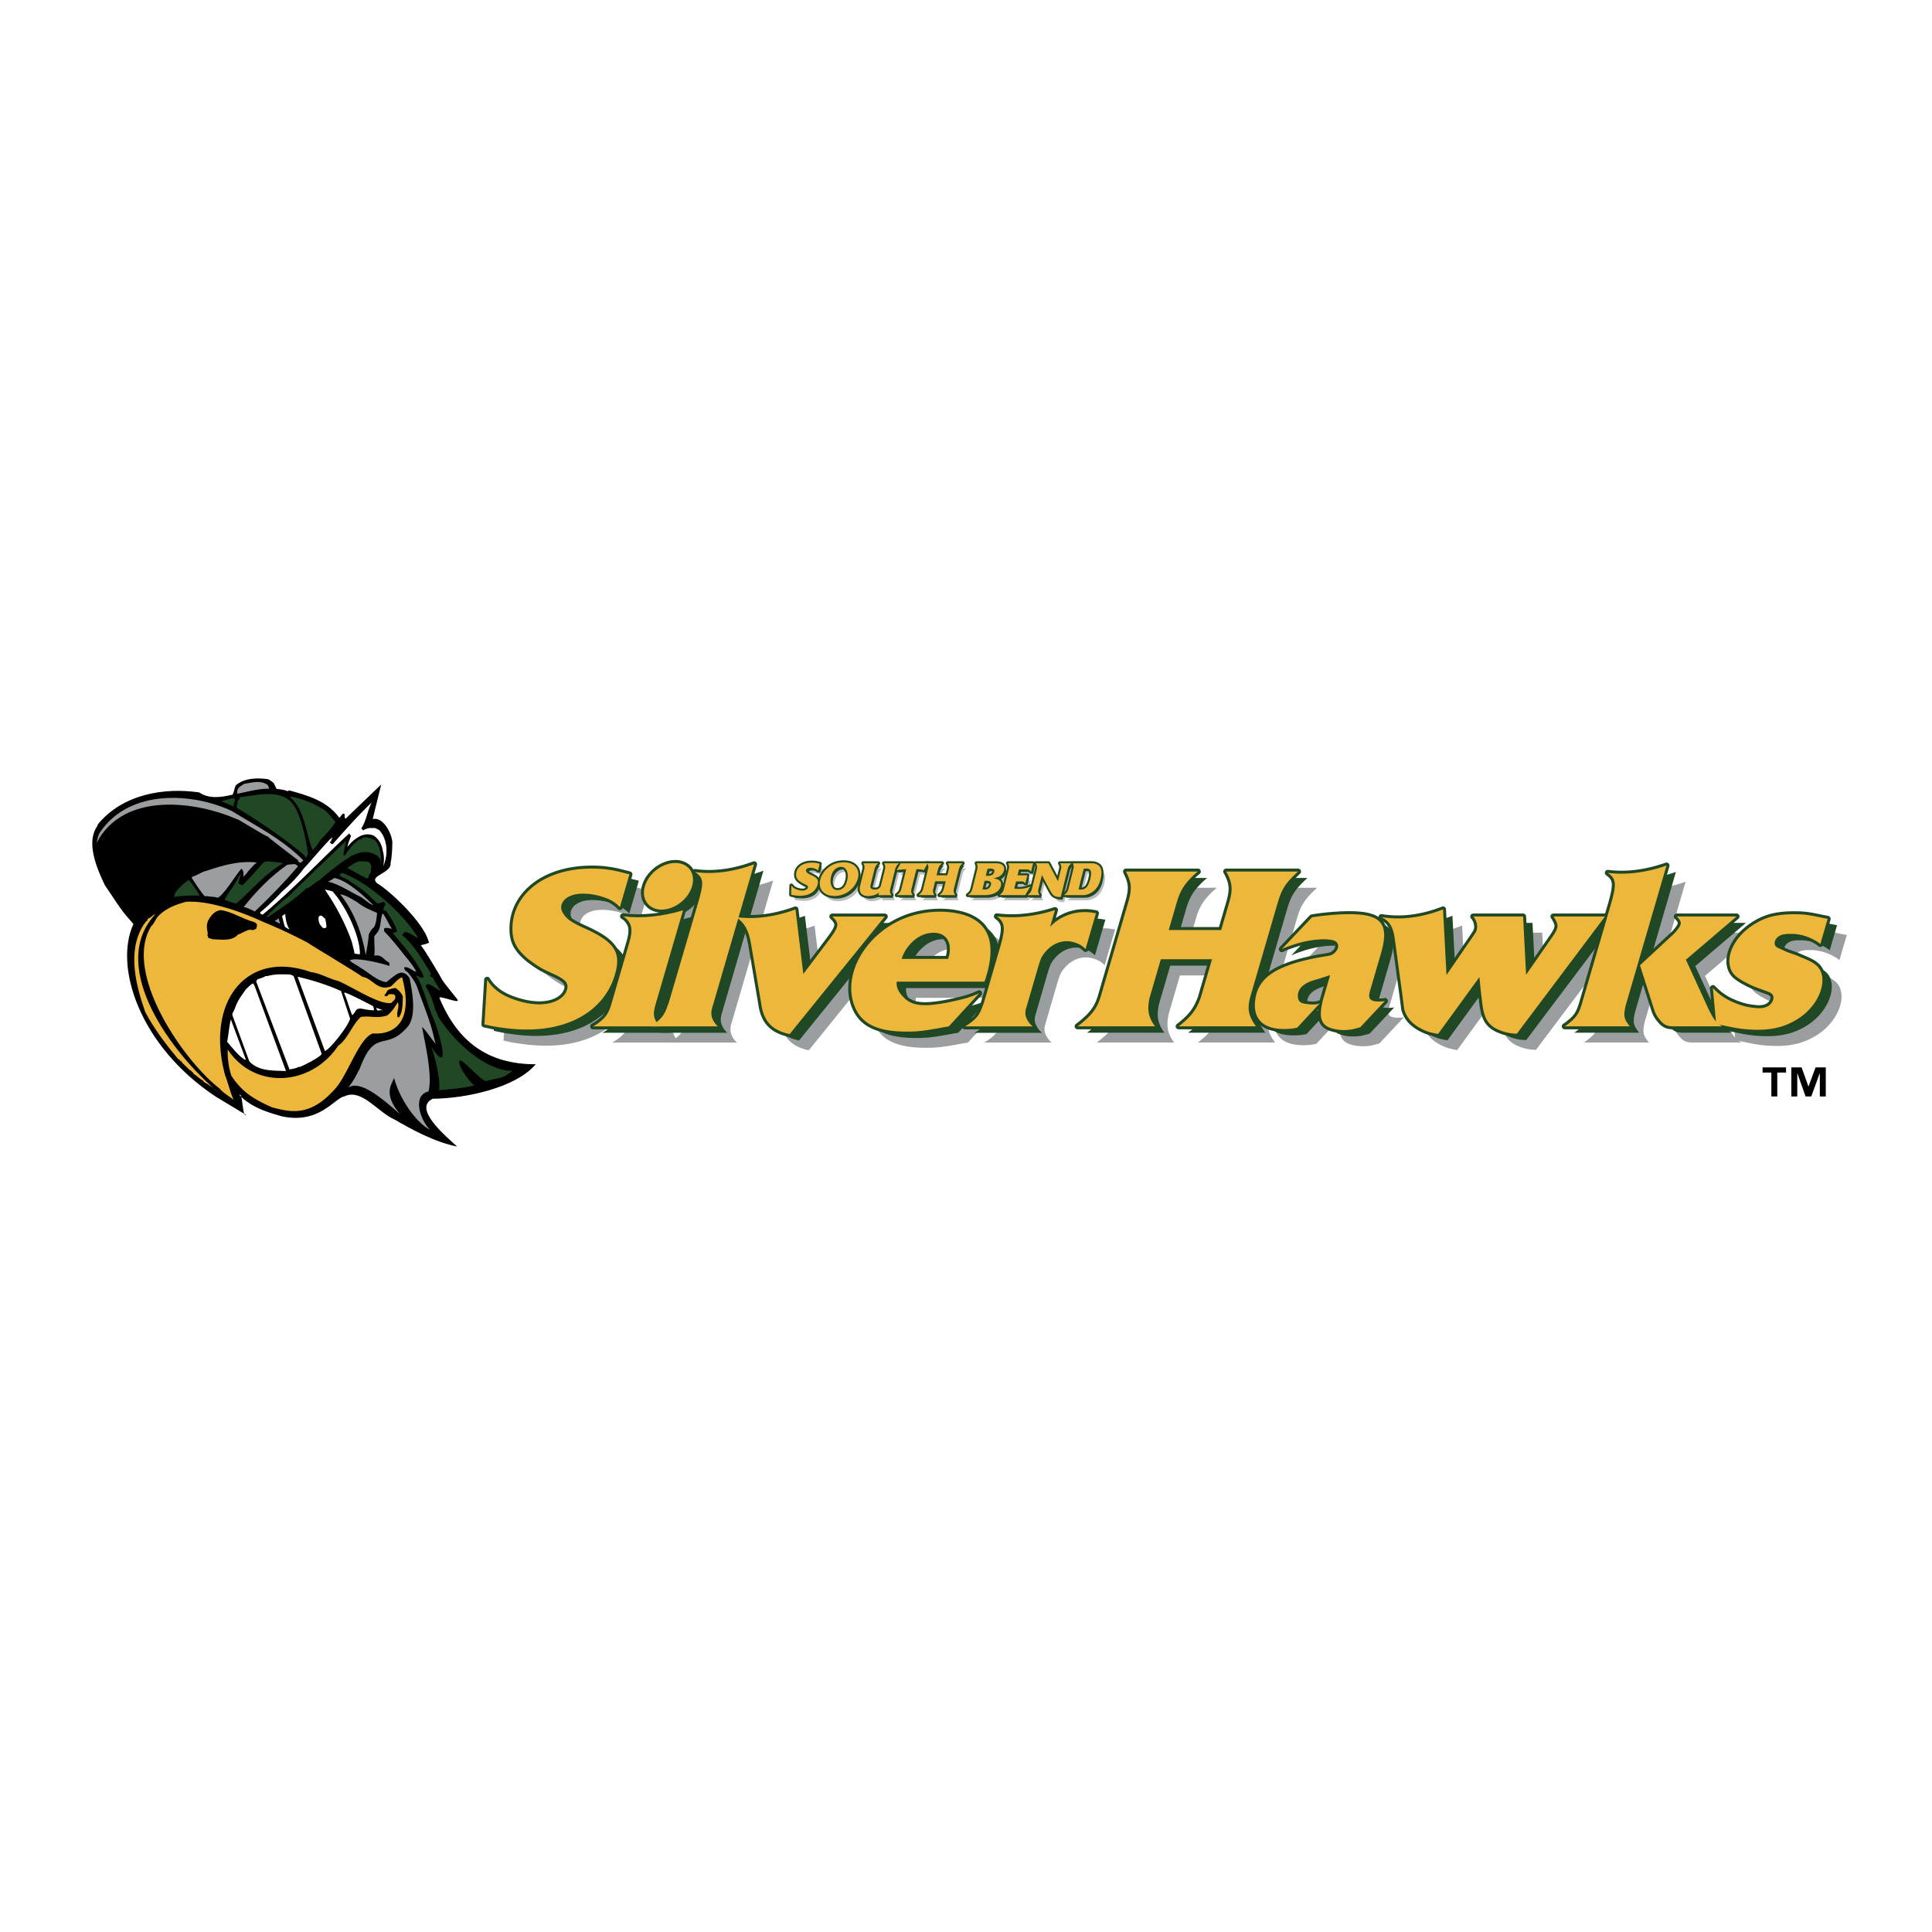 <svg xmlns="http://www.w3.org/2000/svg" width="2500" height="2500" viewBox="0 0 192.756 192.756"><path fill-rule="evenodd" clip-rule="evenodd" fill="#fff" d="M0 0h192.756v192.756H0V0z"/><path d="M34.211 110.291c-1.546 1.41-4.73 3.184-9.404.357.322-.406-.359 1.809-.022 1.391l-3.385-1.955c-7.947-5.24-10.676-13.176-8.681-17.747-1.296-1.533-1.021-1.069-3.227-4.362-.771-1.6-1.443-4.149-.597-5.829 3.44-4.041 8.101-4.117 10.21-3.621 1.446.273 2.001.555 3.255.273.208-.306.431-.365.622-.758.873-.815 4.004-1.432 4.979.264.52.22 3.62.346 5.823 2.576.13-.128.749-.5.928-.435l.135.432 3.64-3.672-.717 4.092c2.78 1.25 1.573 4.625 1.677 5.441-.593.633-.939.534-1.307 1.079 1.324.345 5.361 4.774 5.87 6.759.351.314-1.675-.156-1.278.005.075.095 4.622 6.151 4.033 6.038.142.375-1.781-.6-1.744-.309 1.134 2.893 3.366 5.125 9.87 5.369-2.117 1.859-2.255 2.531-4.487 3.312-2.245.766-4.145 1.172-6.521 1.348-.941.061 1.221 2.889 3.613 5.213-9.109-1.388-11.719-6.71-13.285-5.261z" fill-rule="evenodd" clip-rule="evenodd" fill="#fff"/><path d="M34.348 109.389c-.998.182-2.488 2.805-6.252 1.982-.551-.195-2.825-.639-4.2-2.109.306-.395.309 2.35.628 1.957l-3.027-1.826c-7.583-5.039-10.142-12.955-8.186-17.201-1.22-1.452-.771-.767-2.854-3.887-.725-1.508-1.758-3.914-.965-5.514.051-.181.204-.263.267-.543 2.502-3.047 6.672-3.697 10.114-3.187.984.663 2.138.499 3.318.224.193-.293.151-.542.326-.923.837-.762 2.216-.77 3.218-.622.084.011.495.304.559.369.133.202.169.393.302.595.396.047.722.086 1.121.235l.111-.088c1.849.508 3.769 1.024 5.029 2.739.128-.114.315-.479.48-.417.123.173-.051.424.156.493l3.536-3.397-.842 3.446c1.035-.25 1.911 1.434 1.96 2.344-.013.472-.02.888-.083 1.411.035.077-.134.645-.094.793-.169.928-2.187 1.118-1.343 1.865 1.249.724 4.633 3.898 5.126 5.78.323.297-1.074.332-.705.49.329.37 1.835 2.917 2.058 3.333.174.352 1.647 2.076 1.564 2.053.144.361-1.865-.496-1.826-.219 1.817 4.381 4.838 6.623 9.605 6.617-1.972 2.334-6.955 3.42-10.274 3.439-2.069.975 1.449 3.863 2.432 4.771-2.257-.457-4.508-1.688-6.213-2.68-1.757-.769-3.309-3.163-5.046-2.323z" fill-rule="evenodd" clip-rule="evenodd"/><path d="M43.811 108.781c.157-1.316-.506-3.58-.789-4.344 2.188 3.318.684-2.002-.017-3.348.063-.166.32-.881.753.434 2.503 3.688 5.627 5.424 7.393 5.305-1.124.869-1.197.646-2.665 1.031-.341.088-2.186-2.014-2.514-2.037-.668-.051.894 2.26 1.372 2.461-1.437.373-2.743.377-3.533.498z" fill-rule="evenodd" clip-rule="evenodd" fill="#204824"/><path d="M34.741 108.502c.536-.639.899-1.4 1.162-1.914 1.578-4.205 2.606-1.512 4.858-4.258.798-1.156.366-3.432.105-4.74-.759-1.096-1.383-.324-2.316.398-.962-.115-1.804-1.006-2.625-1.463-.261-.217-.716-.371-1.035-.712.631-.355 3.349.327 4.022.581-.165-.062.032-.27-.126-.389-.532-.236-.623-.792-1.443-.661.079-.665-.025-1.237.002-1.938l.319-.393c.393-.527.237-1.264.513-1.891.341.385.691 1.303.936 1.547-.213-.025-.541-.165-.771-.049l-.031.269c.69.714 1.39 1.587 2.013 2.379.49.59.893 1.069 1.221 1.683-.411-.051-.794-.568-1.226-.435.026.263.143.362.359.474.337.428.674.855.91 1.402.627 1.84 1.304 3.27 1.781 5.408l.103.344c-.357-.373-.95-1.307-1.337-1.668-.127-.016 1.141 4.645.613 6.42-1.595.369-.9 2.734.147 3.822-1.446-.762-3.033-3.105-3.587-5.195-.094.549-1.226 1.49.601 3.633-1.962-1.726-3.973-3.4-5.168-2.654z" fill-rule="evenodd" clip-rule="evenodd" fill="#9b9ea0"/><path d="M27.153 110.484c-1.717-.766-2.955-1.459-4.062-3.143-.266-.777-.398-1.713-.375-2.629 2.706 4.043 8.335 3.666 11.046-.404.871-.557 1.399-2.102 2.235-2.85.892-.137 1.644.182 2.63-.145.426-.324.688-.709 1.062-1.324.199.498-.176.998-.02 1.49l.127.016c.405-.512.365-1.377.393-2.092a1.794 1.794 0 0 0-.762-.838c-.208.061-.586.102-.762.254-.105.158-.152.311-.314.465.146.219.303.107.441-.092.241.029.705-.131.646.365-.029.24-.253.314-.36.488-1.089.344-4.226-1.768-5.395-2.193-.895-.207-1.691-.748-2.668-.865-6.334-2.263-10.548 2.848-8.562 10.279.309.783.504 1.668.854 2.471-.457-.385-.946-.615-1.414-1.145-3.602-2.785-9.651-11.533-6.814-16.176.32-.278.447-.737.727-1.033 1.094-1.105 2.687-1.346 2.724-1.413 1.43-.073 2.758.229 4.173.642 1.29.384 2.466.868 3.583 1.375a49.945 49.945 0 0 1 4.473 2.099c.034.076 4.713 2.859 5.398 3.373.991.117 1.465 1.438 2.813.967.359-.244.648-.742 1.145-.926 1.176 4.348-.673 5.762-2.923 5.609-1.41.508-2.512 4.209-3.794 5.564-2.449 2.737-4.337 2.311-6.245 1.811z" fill-rule="evenodd" clip-rule="evenodd" fill="#ecb73b"/><path d="M21.744 108.891c-.438-.297-.868-.664-1.383-.926l-.11-.156c-.367-.174-.551-.439-.939-.672l-.067-.152c-.17-.021-.105-.199-.332-.227-.212-.27-.573-.498-.817-.857-.17-.021-.118-.217-.33-.24-1.216-1.48-2.324-2.904-3.275-4.686-.865-2.5-1.857-5.978-.203-8.652.061-.15.193-.178.263-.399.212.025.104-.275.295-.31.203-.019.324-.306.65-.396-4.56 4.884.901 13.031 5.968 17.496l.28.177z" fill-rule="evenodd" clip-rule="evenodd" fill="#ecb73b"/><path d="M24.873 105.891l-1.701-4.641c.035-.297.171-.352.282-.684.212-.693.688-1.311 1.084-1.867.194-.178.397-.439.717-.588l.143.246 3.136 8.5c-1.2-.056-2.707.065-3.661-.966zM28.883 106.697l-3.309-8.736.017-.141.146-.141c.249-.043.537-.166.797-.307l.113.014c.758-.211 1.488-.195 2.302-.156l.233.086.12.086 2.785 7.711-.062.15c-.618.486-1.334.832-2.094 1.186l-.113-.014c-.276.155-.598.204-.935.262zM24.432 105.736c-.733-.475-1.186-1.131-1.768-1.789.141-.701.18-1.516.367-2.24l1.491 3.998-.09.031zM32.418 104.865l-2.733-7.418c1.454.332 2.92.793 4.338 1.422l.905 2.764c-.157.715-1.969 3.025-2.51 3.232zM35.143 101.285c-.296-.652-.47-1.477-.803-2.178l.054-.094c.906.352 1.89.887 2.77 1.336.123.057.103.227.163.436-.465.045-.892-.107-1.373-.164-.132.027-.316.006-.39.141-.16.138-.188.365-.421.523zM37.667 100.826l-.155-.264c.227.027.456.154.706.229-.157-.02-.332.004-.551.035z" fill-rule="evenodd" clip-rule="evenodd" fill="#fff"/><path d="M43.044 101.123c-.408-.91-.941-3.07-1.558-3.791.325.039.424.295.769.178l-.066-.295c-.805-1.56-1.89-2.809-3.011-4.12.26-.012-.085-.01.224-.074l.21-.075c-.133-.69-.713-1.492-1.089-2.068l-.267-.046c.021-.184.049-.411.195-.551.017-.142-.056-.25-.221-.313-.082.091-.3.108-.538.18-.229-.127-.334-.327-.599-.517A9.248 9.248 0 0 0 34.99 88c-.308-.31-.69-.355-1.114-.65l.045-.138.229-.117c2.635.903 6.284 4.253 7.568 6.488-.266-.061-1.383-.926-1.439-.459l-.174.137c1.303 1.118 1.991 2.449 2.935 3.925l-.071-.008-.059.137c.022.174.28.176.351.314.129.359.491.82.684 1.244-.275-.104-1.391-1.1-1.467-.461.561.955.709 1.52.994 2.502l.113.012c-.181.066-.273.113-.541.197z" fill-rule="evenodd" clip-rule="evenodd" fill="#204824"/><path d="M21.172 93.704c-.117-.1-.212-.025-.372-.13l-.1-.242c.097-.448-.213-.743.041-1.43.28-.541.637-1.001 1.252-1.1 1.16.138 2.135.873 3.306 1.169.354.157.413.265.264.678-.143.112-.369.2-.586.103-.437.048-.789.351-1.251.497-.574.705-1.809.472-2.554.455z" fill-rule="evenodd" clip-rule="evenodd"/><path d="M35.372 95.153c-.041-.378-.185-.74-.263-1.165-.619-1.797-1.593-3.622-2.693-5.231.241.028.462.098.755.176 1.197 1.277 2.731 4.303 2.744 6.243-.183.078-.326-.04-.543-.023z" fill-rule="evenodd" clip-rule="evenodd" fill="#fff"/><path d="M36.49 95.287c-.371-2.184-1.185-4.391-2.551-6.062.58.069 1.136.466 1.688.775.589.486 1.244.766 1.996 1.085-.058.481-.052.913-.298 1.415l-.225.203c-.102.131-.19.265-.308.538-.02.514-.192 1.485-.302 2.046z" fill-rule="evenodd" clip-rule="evenodd" fill="#9b9ea0"/><path d="M28.44 92.474c-.114-.243-.191-.683-.292-1.04.015-.127.232-.145.306-.279.015.231.077 1.043.405 1.542-.05.052-.378-.203-.419-.223z" fill-rule="evenodd" clip-rule="evenodd" fill="#fff"/><path d="M27.851 92.117c-.091-.083-.289-.106-.44-.282.174-.022.222-.06.402-.239-.023.198.129.36.109.53l-.071-.009z" fill-rule="evenodd" clip-rule="evenodd" fill="#9b9ea0"/><path d="M26.717 91.508l-.122-.058c.691-.736 1.453-1.463 2.21-2.034 1.89-1.885 3.573-3.479 5.726-5.52-.092.405-.226.935-.268 1.404l.137.06c.37-.573.782-1.141 1.378-1.558.134-.042.326-.09.458-.233.385-.097.765.092 1.135.236.609.546.64 1.612.69 2.523-.024-.161-.046-.336-.094-.542l-.169-.264c-.423-.424-1.205-.617-1.856-.452-.324.062-.6.216-.962.359-.15.183-.451.291-.732.487-.835.618-1.641 1.24-2.429 1.95-.212-.025-.914.795-1.253.755-.506.514-1.534 1.311-2.128 1.713-.517.355-1.113.772-1.721 1.174z" fill-rule="evenodd" clip-rule="evenodd" fill="#204824"/><path d="M26.202 91.26l-.245-.116.017-.142c.375-.256 1.607-1.431 2.153-2.04.737-.645 1.584-1.491 2.169-2.297.807-.866 1.697-1.951 2.501-2.789.073-.134.22-.16.357-.345.019.203-.137.185-.123.43l-.127-.015c.031.104.095.284.298.266 1.212-1.377 2.439-2.753 3.884-4.16-.408.77-.536 1.846-1.042 2.604l.192.195c.142-.113.353-.188.631-.241.17.02.375-.013.587.013l.366.187c.78.797.986 2.314.415 3.625.077-.407.112-.948-.016-1.438l-.056-.251a2.154 2.154 0 0 0-.803-1.331c-.511-.291-1.198-.186-1.669.146-.385.227-.709.533-1.015.927.045-.382.212-.692.347-1.107l-.188-.224c-2.758 2.544-5.606 5.593-8.633 8.103z" fill-rule="evenodd" clip-rule="evenodd" fill="#fff"/><path d="M25.422 90.937c-.257-.131-.869-.419-1.11-.448 1.215-1.521 2.643-3.016 4.304-4.182.286-.109.479-.043.788-.107.078.067.233.086.316.239-1.303 1.539-2.81 3.096-4.298 4.498z" fill-rule="evenodd" clip-rule="evenodd" fill="#9b9ea0"/><path d="M17.353 89.487c.016-.128.083-.22.136-.415.33-.478.847-.961 1.344-1.275.381.418.784 1.012 1.091 1.566a13.82 13.82 0 0 0-2.571.124z" fill-rule="evenodd" clip-rule="evenodd" fill="#204824"/><path d="M32.193 92.549c-.298-.266-.461-.587-.402-1.083l.143-.112c.247-.028.296.164.521.32.033.205.138.648.104.816-.022.186-.442.093-.366.059z" fill-rule="evenodd" clip-rule="evenodd" fill="#fff"/><path d="M23.353 90.101c-.07-.008-.9-.279-.95-.342.441-.809 1.03-1.414 1.426-2.328l.209-.305c-.029.24-.212.692-.247.976.045.105.201.124.375.231.708-.634 1.366-1.459 2.094-2.263.054-.094.21-.076.404-.138.496.059 1.069.069 1.6.19-1.739.97-3.147 2.668-4.657 4.01l-.254-.031z" fill-rule="evenodd" clip-rule="evenodd" fill="#204824"/><path d="M20.433 89.423c-.482-.531-.914-1.244-1.303-1.835l.058-.123c.488-.114.92-.493 1.435-.589 1.512-.523 3.281-1.031 5.008-.825-.343.232-.587.591-.879.872-.115.244-.332.376-.483.56.051-.425.037-.542-.174-.825-.627.687-1.699 2.568-2.373 2.919-.313-.138-.75-.089-1.114-.176l-.175.022zM37.255 90.31c-.363-.086-.891-.594-1.238-.808-1.007-.465-2.156-1.305-3.319-1.545.175-.021.476-.259.675-.364 1.33.287 2.866 1.734 3.882 2.717z" fill-rule="evenodd" clip-rule="evenodd" fill="#9b9ea0"/><path d="M36.528 87.624c-.184-.022-.161-.22-.379-.189-.426-.28-.998-.549-1.506-.854.358-.23.704-.49 1.094-.63.322-.048.647-.009 1.016.035l.131.102c.059.108.134.203.167.408l-.067.566c-.069.093-.225.318-.252.544l-.204.018z" fill-rule="evenodd" clip-rule="evenodd" fill="#204824"/><path d="M9.641 84.087c.062-.28.118-.747.376-1.104 2.969-4.312 9.223-3.896 13.111-2.069 2.42 1.495 4.968 2.76 7.138 4.915l-.26.256c-.078-.067-.297-.036-.271-.262-.329-.254-2.923-2.215-2.98-2.337-.498-.16-3.096-1.848-3.094-1.747-4.052-1.776-11.29-2.84-14.02 2.348z" fill-rule="evenodd" clip-rule="evenodd" fill="#9b9ea0"/><path d="M30.541 85.575l-.211-.269c-1.994-1.703-4.414-3.326-6.704-4.705-.056-.25.109-.432.084-.708.097-.088.236-.173.215-.362 1.554-.145 3.594-.763 4.918.299 1.11.807 1.693 3.978 1.881 5.292-.016.142-.075.264-.183.453z" fill-rule="evenodd" clip-rule="evenodd" fill="#204824"/><path d="M31.189 84.833c-.718-1.809-.758-3.996-2.228-5.276l.012-.099c1.446.273 2.448.781 3.426 1.371.622.562.785.883 1.078 1.19-.454.678-.933 1.209-1.536 1.812-.205.393-.404.614-.752 1.002zM23.311 80.462c-.422-.194-.778-.337-1.23-.52.442-.09.796-.292 1.284-.292l.064.064c.056.252-.169.455-.118.748z" fill-rule="evenodd" clip-rule="evenodd" fill="#204824"/><path d="M23.667 79.169c-.077-.555.394-.771.72-.977.728-.085 1.54-.391 2.285.101.091.083.1.241.211.398-1.06-.026-2.043.273-3.131.488l-.085-.01zM50.508 99.361c.583.945 1.467 1.588 2.859 2.039 3.052 1.008 4.868 0 5.124-1.094.125-.58-.081-.9-1.168-1.438l-.474-.215-.51-.236a8.41 8.41 0 0 1-1.167-.707c-.162-.107-.317-.236-.479-.344-1.229-1.008-1.641-1.801-1.661-2.981-.072-3.431 3.088-6.176 8.088-6.112 1.008 0 2.015.15 3.166.472.144.022.281.064.419.107l-.951 3.26c-.462-.472-1.006-.815-1.759-1.03-.783-.257-1.637-.343-2.229-.3-.463.043-.718.107-.991.236-.758.322-1.094 1.03-.732 1.63.339.601.739.922 2.044 1.522 3.306 1.458 3.882 2.575 3.074 4.977-1.182 3.539-5.124 5.875-11.152 4.996-.309-.043-.64-.086-.964-.148l-.404-.086-.404-.086.271-4.462z" fill-rule="evenodd" clip-rule="evenodd" fill="#9b9ea0"/><path d="M64.064 93.035c1.883.236 3.94.021 5.987-.601l-2.665 9.136-.106.365-.072.322c-.141.557-.058 1.008.328 1.523.061.084.143.17.231.234h-6.692c.126-.064.258-.15.391-.234.75-.516 1.069-.943 1.281-1.523l.128-.365.094-.322 1.727-5.918c.338-1.159.264-1.716-.165-2.231-.129-.15-.278-.3-.467-.386zm2.19-3.024c.378-1.223 1.637-2.231 2.9-2.295.656-.043 1.209.193 1.556.622.703.901.28 2.424-.933 3.346-.582.451-1.272.686-1.916.686-1.275-.043-1.998-1.094-1.607-2.359z" fill-rule="evenodd" clip-rule="evenodd" fill="#9b9ea0"/><path d="M71.25 88.617c1.855.257 3.889-.021 5.888-.772l-4.004 13.726-.175.602-.025.086c-.135.535-.037 1.008.371 1.523.061.084.143.17.231.234h-6.691c.11-.086.236-.15.354-.258.769-.578 1.026-.943 1.351-1.908a1.5 1.5 0 0 0 .103-.279l2.905-9.887c.581-1.995.574-2.489-.308-3.067z" fill-rule="evenodd" clip-rule="evenodd" fill="#9b9ea0"/><path d="M75.363 93.121c1.488.193 3.091.064 4.703-.386.396-.108.798-.236 1.207-.386l.783 6.435 2.656-3.518c.846-1.137.897-1.458.483-1.952l-.18-.193-.067-.064h5.234L80.69 104.79c-.138-.043-.282-.064-.419-.107-1.382-.408-2.095-1.201-2.368-2.617l-.115-.707-.957-5.62c-.235-1.331-.644-2.061-1.468-2.618z" fill-rule="evenodd" clip-rule="evenodd" fill="#9b9ea0"/><path d="M91.866 97.281c.112-.385.305-.75.562-1.115.574-.793 1.368-1.308 2.092-1.437 1.475-.279 2.411.558 2.092 2.167l-.112.385h-4.634zm8.513 1.481c1.039-3.711-.232-5.749-3.681-6.135a9.822 9.822 0 0 0-4.121.451c-4.292 1.48-6.748 5.856-5.349 9.073.735 1.674 2.326 2.467 5.633 2.381.778-.021 1.489-.107 3.192-.43l.518-.086 3.022-3.303c-.793.365-1.406.559-2.823.857-2.808.58-3.91.387-4.731-.471-.561-.58-.724-1.051-.665-1.545h8.75c.099-.255.179-.534.255-.792z" fill-rule="evenodd" clip-rule="evenodd" fill="#9b9ea0"/><path d="M101.363 93.035c1.816.236 3.811.021 5.801-.622l-.488 1.672c1.025-1.093 2.617-1.694 4.332-1.394.078.021.164.021.244.043l-1.039 3.56a3.298 3.298 0 0 0-.451-.365c-1.377-.793-2.762-.386-3.691.816-.277.365-.361.578-.643 1.543l-.957 3.281-.201.688c-.043.15-.078.342-.055.557.025.279.184.623.469.967.082.084.164.17.254.234H98.18c.127-.064.26-.15.391-.234.842-.602 1.098-.967 1.422-1.932.047-.086.078-.193.104-.279l1.607-5.512c.53-1.822.491-2.423-.341-3.023zM109.422 104.012c.111-.086.217-.15.307-.236 1.176-.943 1.676-1.631 2.025-2.832l2.709-9.287c.369-1.266.357-1.887-.096-2.831-.041-.086-.078-.171-.117-.257h7.162c-.111.086-.199.171-.283.236-1.031.965-1.455 1.609-1.818 2.853l-.801 2.746h5.234l.801-2.746c.361-1.244.314-1.887-.162-2.831a1.473 1.473 0 0 0-.139-.257h7.164l-.27.257c-1.01.965-1.379 1.565-1.748 2.831l-2.707 9.287c-.346 1.18-.258 1.91.375 2.832.039.086.105.15.166.236h-7.721c.111-.086.215-.15.305-.236.961-.793 1.42-1.416 1.809-2.381.066-.15.109-.301.154-.451l1.057-3.625h-5.105l-1.057 3.625c-.043.15-.088.301-.109.451-.174.965-.078 1.588.42 2.381.039.086.107.15.168.236h-7.723v-.001z" fill-rule="evenodd" clip-rule="evenodd" fill="#9b9ea0"/><path d="M129.793 96.311l3.006-3.173a26.867 26.867 0 0 1 2.527-.279c4.406-.257 5.277.729 4.338 3.947l-.832 2.852-.242.838c-.238.814.023 1.094 1.18 1.029.107 0 .221-.021.312-.043l-2.457 2.617c-.262.086-.537.15-.814.213a4.896 4.896 0 0 1-1.363.043c-1.611-.213-2.012-.9-1.627-2.658.021-.15.066-.301.117-.473l.674-2.316-.162.043-.238.086-.355.107-.238.086-.445.129-.281.086c-.996.32-1.475.857-1.492 1.436-.035.559.191.816.73.881l.309.043.23.02c.379.021.621 0 .91-.105l-2.252 2.424a7.298 7.298 0 0 1-.631.107c-2.664.234-3.834-.902-3.553-2.896.266-2.016 1.766-3.26 5.742-4.096.184-.043.361-.064.523-.107l.789-.129.113-.021c.449-.064.656-.193.883-.451.4-.493.264-1.051-.434-1.158-.369-.064-.727-.086-1.318-.043-.855.064-1.791.257-2.748.601-.311.103-.6.209-.901.36z" fill-rule="evenodd" clip-rule="evenodd" fill="#9b9ea0"/><path d="M139.732 93.116c.555.085 1.1.128 1.68.128 1.457 0 2.988-.322 4.465-.901l.344 6.542 2.529-3.667.344-.515c.25-.343.281-.965-.092-1.523-.031-.042-.061-.085-.113-.128h4.977l.299 5.812 2.549-3.667c.662-.943.721-1.223.352-1.866l-.154-.279h-.021 5.148l-8.793 11.689c-.451 0-.883-.064-1.297-.193-1.49-.471-1.957-1.158-2.154-2.83l-.152-1.244-.135-1.373-4.119 5.662a3.393 3.393 0 0 1-.469-.086 4.13 4.13 0 0 1-1.037-.344c-1.035-.492-1.604-1.113-1.877-2.016l-.17-1.33-.783-5.769c-.158-1.159-.547-1.738-1.321-2.102z" fill-rule="evenodd" clip-rule="evenodd" fill="#9b9ea0"/><path d="M162.32 88.697c1.84.236 3.846-.021 5.854-.729l-3.967 13.599-.082.277c-.244.988-.223 1.352.195 1.91.055.107.121.172.203.258h-6.498c.104-.064.236-.15.354-.258.658-.494.977-.922 1.189-1.502l.121-.344.1-.342 2.883-9.888c.535-1.908.465-2.402-.352-2.981zm3.207 9.223l3.354-3.11c.088-.086.178-.172.252-.279.553-.643.578-.879.246-1.287l-.18-.193h5.965l-5.055 4.312 1.809 3.945c.898 1.994 1.117 2.273 1.807 2.703h-4.805c-.729 0-1.027-.15-1.512-.773a2.673 2.673 0 0 1-.467-.9l-1.414-4.418z" fill-rule="evenodd" clip-rule="evenodd" fill="#9b9ea0"/><path d="M172.801 100.193l.201.193.199.193c.41.363.822.643 1.311.879a7.885 7.885 0 0 0 1.59.578l.203.045.389.062c.123.021.25.021.373.043.545.043.793 0 1.109-.129.562-.236.842-.9.557-1.244-.098-.105-.26-.213-.65-.342l-.059-.021-.523-.193a8.95 8.95 0 0 1-.996-.408l-.152-.062-.629-.344a5.467 5.467 0 0 1-.625-.43c-1.344-1.137-.58-3.753 1.939-5.255 1.143-.687 2.326-.987 4.408-.922.551.021 1.068.085 2.158.321l.648.128-.732 2.51a2.235 2.235 0 0 0-.389-.278 5.078 5.078 0 0 0-2.254-.729h-.494c-.107 0-.193 0-.307.021-.264.021-.426.064-.58.15-.477.236-.676.772-.42 1.072.061.086.191.149.498.278l.605.279.289.107.43.15c.193.064.369.129.537.215 1.055.43 1.332.578 1.695.879 1.314 1.158.414 4.096-2.193 5.533-1.307.729-2.744 1.029-5 .816-.25-.021-.516-.066-.762-.107l-.287-.043-1.256-.258-.504-.107-.327-3.58z" fill-rule="evenodd" clip-rule="evenodd" fill="#9b9ea0"/><path d="M49.539 98.387c.583.943 1.467 1.586 2.859 2.037 3.052 1.008 4.869 0 5.123-1.094.126-.58-.08-.9-1.168-1.438l-.473-.215-.511-.234c-.3-.15-.65-.344-1.167-.709-.162-.107-.317-.236-.479-.343-1.229-1.008-1.641-1.802-1.661-2.981-.071-3.432 3.089-6.177 8.089-6.113 1.008 0 2.015.15 3.166.472.144.021.282.064.419.107l-.951 3.26c-.463-.472-1.007-.815-1.759-1.029-.783-.257-1.638-.343-2.229-.301-.463.043-.718.107-.992.236-.758.322-1.094 1.03-.732 1.63.34.6.739.922 2.044 1.523 3.307 1.458 3.882 2.574 3.074 4.976-1.182 3.539-5.125 5.877-11.152 4.998-.309-.045-.64-.086-.964-.15l-.404-.086-.403-.086.271-4.46z" fill-rule="evenodd" clip-rule="evenodd" fill="#204824"/><path d="M63.094 92.059c1.883.236 3.94.021 5.988-.601l-2.665 9.137-.107.363-.072.322c-.141.559-.058 1.008.328 1.523.061.086.143.172.231.236h-6.692c.126-.064.259-.15.391-.236.75-.516 1.068-.943 1.281-1.523l.127-.363.094-.322 1.727-5.92c.338-1.158.265-1.716-.164-2.23-.128-.15-.277-.3-.467-.386zm2.191-3.024c.378-1.222 1.637-2.23 2.9-2.295.656-.043 1.209.193 1.556.622.702.901.279 2.424-.933 3.346-.582.451-1.273.687-1.916.687-1.275-.044-1.998-1.095-1.607-2.36z" fill-rule="evenodd" clip-rule="evenodd" fill="#204824"/><path d="M70.282 87.641c1.854.257 3.888-.021 5.887-.772l-4.003 13.727-.175.6-.025.086c-.135.537-.037 1.008.371 1.523.061.086.144.172.232.236h-6.692c.11-.086.237-.15.354-.258.77-.58 1.026-.943 1.351-1.908.047-.086.078-.193.103-.279l2.905-9.888c.579-1.995.574-2.488-.308-3.067z" fill-rule="evenodd" clip-rule="evenodd" fill="#204824"/><path d="M74.394 92.145c1.488.192 3.091.064 4.703-.386.396-.107.798-.236 1.207-.386l.783 6.434 2.656-3.517c.846-1.137.897-1.458.483-1.952l-.18-.192-.067-.065h5.233l-9.492 11.732c-.138-.043-.281-.064-.419-.107-1.383-.406-2.095-1.201-2.369-2.615l-.115-.709-.957-5.62c-.233-1.33-.642-2.059-1.466-2.617z" fill-rule="evenodd" clip-rule="evenodd" fill="#204824"/><path d="M90.896 96.306c.112-.386.305-.75.561-1.115.575-.793 1.368-1.309 2.092-1.437 1.476-.279 2.412.558 2.093 2.167l-.113.386h-4.633v-.001zm8.512 1.479c1.041-3.71-.232-5.748-3.68-6.134a9.808 9.808 0 0 0-4.121.451c-4.292 1.479-6.748 5.855-5.348 9.072.734 1.674 2.326 2.467 5.633 2.381.778-.021 1.49-.107 3.192-.43l.518-.084 3.022-3.303c-.793.363-1.406.557-2.824.857-2.807.578-3.909.387-4.731-.473-.56-.578-.723-1.051-.665-1.545h8.751a10.1 10.1 0 0 0 .253-.792z" fill-rule="evenodd" clip-rule="evenodd" fill="#204824"/><path d="M100.393 92.059c1.818.236 3.812.021 5.801-.622l-.488 1.673c1.027-1.094 2.617-1.694 4.332-1.394.08.021.166.021.244.043l-1.037 3.56a3.368 3.368 0 0 0-.451-.364c-1.377-.794-2.762-.386-3.691.815-.277.365-.361.578-.645 1.545l-.955 3.281-.201.686c-.043.15-.078.344-.057.559.027.277.186.621.471.965.082.086.164.172.252.236h-6.756c.127-.064.258-.15.391-.236.84-.602 1.096-.965 1.422-1.93.045-.086.076-.193.102-.279l1.609-5.512c.53-1.825.491-2.425-.343-3.026zM108.453 103.035c.111-.086.217-.15.305-.236 1.176-.943 1.678-1.629 2.027-2.83l2.709-9.288c.369-1.265.357-1.888-.096-2.831-.041-.086-.08-.171-.119-.257h7.164c-.111.085-.199.171-.283.235-1.033.965-1.457 1.609-1.818 2.853l-.801 2.746h5.232l.801-2.746c.363-1.244.316-1.888-.16-2.831a1.473 1.473 0 0 0-.139-.257h7.164l-.27.257c-1.012.965-1.379 1.566-1.748 2.831l-2.709 9.288c-.344 1.18-.256 1.908.375 2.83.041.086.107.15.168.236h-7.721c.109-.086.215-.15.305-.236.961-.793 1.42-1.414 1.809-2.379.064-.15.109-.301.154-.451l1.057-3.625h-5.105l-1.057 3.625a3.08 3.08 0 0 0-.109.451c-.176.965-.078 1.586.42 2.379.039.086.107.15.168.236h-7.723z" fill-rule="evenodd" clip-rule="evenodd" fill="#204824"/><path d="M128.822 95.336l3.008-3.175a26.745 26.745 0 0 1 2.525-.278c4.408-.257 5.279.729 4.34 3.946l-.832 2.853-.244.836c-.236.816.023 1.094 1.18 1.029.107 0 .221-.02.312-.043l-2.457 2.617c-.26.086-.537.15-.812.215a4.896 4.896 0 0 1-1.363.043c-1.611-.215-2.012-.902-1.627-2.66.021-.15.064-.299.115-.471l.676-2.316-.162.043-.24.086-.354.105-.238.086-.445.129-.283.086c-.994.322-1.473.857-1.49 1.438-.035.557.189.814.73.879l.309.043.229.021c.381.021.623 0 .91-.107l-2.25 2.424a6.537 6.537 0 0 1-.633.107c-2.662.236-3.832-.9-3.551-2.895.266-2.018 1.766-3.262 5.742-4.098.184-.043.361-.064.523-.107l.789-.129.113-.021c.447-.064.656-.192.881-.45.402-.494.264-1.051-.434-1.158-.367-.064-.725-.086-1.318-.043-.854.064-1.789.257-2.748.601a7.32 7.32 0 0 0-.901.364z" fill-rule="evenodd" clip-rule="evenodd" fill="#204824"/><path d="M138.764 92.14c.553.085 1.1.128 1.68.128 1.457 0 2.988-.322 4.465-.901l.344 6.542 2.529-3.668.342-.515c.252-.343.281-.965-.092-1.522a.607.607 0 0 0-.111-.129h4.977l.299 5.813 2.549-3.668c.662-.943.721-1.223.352-1.866l-.154-.279h-.021 5.146l-8.793 11.69a4.33 4.33 0 0 1-1.295-.193c-1.492-.473-1.957-1.158-2.154-2.832l-.152-1.244-.137-1.371-4.117 5.662a3.655 3.655 0 0 1-.469-.086 4.104 4.104 0 0 1-1.037-.344c-1.035-.494-1.604-1.115-1.877-2.018l-.17-1.328-.785-5.77c-.157-1.158-.546-1.737-1.319-2.101z" fill-rule="evenodd" clip-rule="evenodd" fill="#204824"/><path d="M161.352 87.721c1.84.236 3.844-.021 5.854-.729l-3.967 13.598-.082.279c-.244.986-.223 1.352.193 1.908.055.107.123.172.205.258h-6.5c.105-.064.236-.15.354-.258.66-.492.977-.922 1.189-1.5l.121-.344.102-.344 2.883-9.887c.534-1.909.464-2.402-.352-2.981zm3.207 9.222l3.352-3.109c.09-.086.18-.172.254-.279.553-.644.578-.879.246-1.287l-.18-.193h5.963l-5.055 4.311 1.811 3.947c.898 1.994 1.115 2.271 1.807 2.701h-4.805c-.729 0-1.029-.15-1.512-.771a2.713 2.713 0 0 1-.467-.9l-1.414-4.42z" fill-rule="evenodd" clip-rule="evenodd" fill="#204824"/><path d="M171.832 99.219l.199.191.203.193c.408.365.82.645 1.309.879a7.903 7.903 0 0 0 1.59.58l.201.043.389.064c.123.021.252.021.375.043.545.043.793 0 1.109-.129.562-.236.842-.9.557-1.244-.098-.107-.26-.215-.652-.344l-.057-.021-.523-.191a9.352 9.352 0 0 1-.996-.408l-.152-.064-.629-.344a5.676 5.676 0 0 1-.627-.43c-1.342-1.135-.578-3.752 1.939-5.254 1.145-.686 2.326-.986 4.41-.922.551.022 1.068.086 2.158.322l.648.128-.732 2.51a2.311 2.311 0 0 0-.391-.279 5.075 5.075 0 0 0-2.254-.729h-.492c-.107 0-.193 0-.307.021-.264.021-.428.064-.58.15-.477.236-.676.772-.42 1.073.061.086.191.149.496.279l.607.278.289.108.428.149c.195.065.371.128.539.214 1.053.43 1.332.58 1.693.879 1.314 1.16.414 4.098-2.191 5.533-1.307.73-2.746 1.031-5 .816a8.73 8.73 0 0 1-.762-.107l-.287-.043-1.256-.256-.504-.109-.327-3.579z" fill-rule="evenodd" clip-rule="evenodd" fill="#204824"/><path d="M48.602 97.748c.583.943 1.467 1.588 2.859 2.039 3.052 1.006 4.869 0 5.124-1.096.126-.578-.081-.9-1.168-1.436l-.474-.215-.51-.236a8.603 8.603 0 0 1-1.166-.708c-.162-.107-.317-.236-.479-.343-1.229-1.008-1.641-1.802-1.662-2.981-.071-3.432 3.089-6.177 8.089-6.112 1.008 0 2.015.15 3.165.472.144.021.282.064.419.107l-.951 3.26c-.463-.472-1.006-.815-1.759-1.029-.782-.257-1.637-.343-2.229-.3-.463.043-.718.107-.991.236-.759.321-1.094 1.029-.733 1.63.339.601.739.922 2.043 1.523 3.307 1.458 3.882 2.574 3.075 4.975-1.182 3.539-5.125 5.877-11.152 4.998-.31-.043-.64-.086-.964-.15l-.404-.086-.404-.086.272-4.462z" fill-rule="evenodd" clip-rule="evenodd" fill="#204824" stroke="#204824" stroke-width=".596" stroke-linecap="round" stroke-linejoin="round" stroke-miterlimit="2.613"/><path d="M62.158 91.421c1.883.235 3.94.021 5.987-.601l-2.665 9.137-.106.365-.072.322c-.141.557-.058 1.008.328 1.521.061.086.143.172.231.236h-6.692c.126-.064.258-.15.39-.236.751-.514 1.069-.943 1.281-1.521l.127-.365.094-.322 1.727-5.919c.338-1.158.265-1.716-.165-2.23-.127-.151-.276-.301-.465-.387zm2.19-3.024c.378-1.223 1.638-2.23 2.9-2.295.656-.043 1.209.192 1.556.622.703.901.28 2.423-.933 3.346-.582.45-1.273.687-1.917.687-1.274-.044-1.996-1.095-1.606-2.36z" fill-rule="evenodd" clip-rule="evenodd" fill="#204824"/><path d="M62.158 91.421c1.883.235 3.94.021 5.987-.601l-2.665 9.137-.106.365-.072.322c-.141.557-.058 1.008.328 1.521.061.086.143.172.231.236h-6.692c.126-.064.258-.15.39-.236.751-.514 1.069-.943 1.281-1.521l.127-.365.094-.322 1.727-5.919c.338-1.158.265-1.716-.165-2.23-.127-.151-.276-.301-.465-.387m2.19-3.024c.378-1.223 1.638-2.23 2.9-2.295.656-.043 1.209.192 1.556.622.703.901.28 2.423-.933 3.346-.582.45-1.273.687-1.917.687-1.274-.044-1.996-1.095-1.606-2.36z" fill="none" stroke="#204824" stroke-width=".596" stroke-linecap="round" stroke-linejoin="round" stroke-miterlimit="2.613"/><path d="M69.344 87.002c1.855.257 3.889-.021 5.888-.772l-4.004 13.727-.175.602-.025.086c-.135.535-.037 1.008.371 1.521.061.086.143.172.231.236h-6.691c.11-.086.236-.15.354-.258.77-.578 1.026-.943 1.35-1.908a1.5 1.5 0 0 0 .103-.279l2.906-9.887c.58-1.995.575-2.488-.308-3.068z" fill-rule="evenodd" clip-rule="evenodd" fill="#204824" stroke="#204824" stroke-width=".596" stroke-linecap="round" stroke-linejoin="round" stroke-miterlimit="2.613"/><path d="M73.457 91.507c1.488.193 3.091.064 4.703-.386.396-.107.797-.236 1.206-.386l.783 6.435 2.657-3.519c.846-1.136.896-1.458.483-1.952l-.179-.193-.067-.064h5.233l-9.492 11.731c-.138-.041-.282-.062-.419-.107-1.382-.406-2.095-1.199-2.369-2.615l-.115-.709-.957-5.619c-.234-1.33-.643-2.059-1.467-2.616z" fill-rule="evenodd" clip-rule="evenodd" fill="#204824" stroke="#204824" stroke-width=".596" stroke-linecap="round" stroke-linejoin="round" stroke-miterlimit="2.613"/><path d="M89.96 95.667a3.76 3.76 0 0 1 .561-1.115c.574-.793 1.368-1.308 2.092-1.437 1.476-.279 2.411.558 2.092 2.167l-.113.386H89.96v-.001zm8.511 1.481c1.041-3.711-.23-5.749-3.679-6.135a9.806 9.806 0 0 0-4.121.451c-4.292 1.48-6.749 5.854-5.349 9.073.735 1.672 2.327 2.467 5.633 2.381.779-.021 1.49-.107 3.192-.43l.519-.086 3.022-3.303c-.792.365-1.406.557-2.824.857-2.807.58-3.909.387-4.73-.471-.561-.58-.724-1.051-.665-1.545h8.75c.097-.256.177-.536.252-.792z" fill-rule="evenodd" clip-rule="evenodd" fill="#204824"/><path d="M89.96 95.667a3.76 3.76 0 0 1 .561-1.115c.574-.793 1.368-1.308 2.092-1.437 1.476-.279 2.411.558 2.092 2.167l-.113.386H89.96m8.511 1.48c1.041-3.711-.23-5.749-3.679-6.135a9.806 9.806 0 0 0-4.121.451c-4.292 1.48-6.749 5.854-5.349 9.073.735 1.672 2.327 2.467 5.633 2.381.779-.021 1.49-.107 3.192-.43l.519-.086 3.022-3.303c-.792.365-1.406.557-2.824.857-2.807.58-3.909.387-4.73-.471-.561-.58-.724-1.051-.665-1.545h8.75c.097-.256.177-.536.252-.792z" fill="none" stroke="#204824" stroke-width=".596" stroke-linecap="round" stroke-linejoin="round" stroke-miterlimit="2.613"/><path d="M99.457 91.421c1.816.235 3.811.021 5.801-.623l-.488 1.673c1.025-1.094 2.617-1.695 4.33-1.395.08.021.166.021.246.043l-1.039 3.561a3.18 3.18 0 0 0-.451-.365c-1.377-.793-2.762-.386-3.689.815-.279.364-.363.579-.645 1.544l-.957 3.281-.201.688a1.45 1.45 0 0 0-.055.557c.025.279.184.621.469.965.082.086.164.172.254.236h-6.756c.125-.064.258-.15.39-.236.839-.6 1.097-.965 1.421-1.93.047-.086.078-.193.104-.279l1.607-5.512c.53-1.822.491-2.423-.341-3.023zM107.516 102.398c.111-.086.217-.15.307-.236 1.176-.943 1.676-1.631 2.025-2.832l2.709-9.287c.369-1.266.357-1.888-.096-2.831l-.117-.258h7.162c-.111.086-.199.172-.283.236-1.031.965-1.455 1.608-1.818 2.853l-.801 2.745h5.234l.801-2.745c.361-1.244.314-1.888-.162-2.831-.039-.086-.078-.172-.139-.258h7.164l-.27.258c-1.01.965-1.377 1.565-1.748 2.831l-2.707 9.287c-.346 1.18-.258 1.91.375 2.832.039.086.105.15.166.236h-7.721c.111-.086.215-.15.305-.236.961-.795 1.422-1.416 1.809-2.381.066-.15.109-.301.154-.451l1.057-3.624h-5.105l-1.057 3.624c-.043.15-.088.301-.109.451-.174.965-.078 1.586.422 2.381.037.086.105.15.166.236h-7.723z" fill-rule="evenodd" clip-rule="evenodd" fill="#204824" stroke="#204824" stroke-width=".596" stroke-linecap="round" stroke-linejoin="round" stroke-miterlimit="2.613"/><path d="M127.887 94.698l3.006-3.174a26.867 26.867 0 0 1 2.527-.279c4.406-.257 5.277.73 4.34 3.947l-.834 2.852-.242.838c-.238.814.023 1.094 1.18 1.029.107 0 .221-.021.312-.043l-2.457 2.617c-.262.084-.537.148-.814.213a4.896 4.896 0 0 1-1.363.043c-1.611-.215-2.01-.9-1.627-2.658.023-.15.066-.301.117-.473l.674-2.316-.162.043-.238.086-.354.107-.24.086-.445.129-.281.084c-.994.322-1.473.859-1.492 1.438-.033.559.191.816.73.879l.309.045.23.02c.379.021.621 0 .91-.105l-2.252 2.422a6.603 6.603 0 0 1-.631.107c-2.664.236-3.834-.9-3.553-2.895.268-2.016 1.766-3.26 5.742-4.097.184-.042.361-.064.523-.107l.789-.128.113-.021c.449-.064.658-.193.883-.451.4-.493.264-1.051-.434-1.158-.367-.064-.727-.086-1.318-.043-.855.064-1.791.257-2.748.601-.31.104-.599.211-.9.362z" fill-rule="evenodd" clip-rule="evenodd" fill="#204824" stroke="#204824" stroke-width=".596" stroke-linecap="round" stroke-linejoin="round" stroke-miterlimit="2.613"/><path d="M137.826 91.501c.555.086 1.1.129 1.68.129 1.457 0 2.988-.321 4.465-.9l.346 6.542 2.527-3.667.344-.515c.25-.344.281-.966-.094-1.523a.573.573 0 0 0-.111-.128h4.977l.299 5.812 2.549-3.667c.662-.944.723-1.223.352-1.866l-.154-.279h-.021 5.146l-8.791 11.689a4.31 4.31 0 0 1-1.295-.193c-1.492-.473-1.957-1.158-2.156-2.83l-.152-1.244-.135-1.373-4.119 5.662a3.312 3.312 0 0 1-.467-.086 4.078 4.078 0 0 1-1.037-.344c-1.037-.494-1.605-1.115-1.879-2.016l-.17-1.33-.783-5.769c-.159-1.159-.547-1.738-1.321-2.104z" fill-rule="evenodd" clip-rule="evenodd" fill="#204824" stroke="#204824" stroke-width=".596" stroke-linecap="round" stroke-linejoin="round" stroke-miterlimit="2.613"/><path d="M160.414 87.083c1.84.236 3.844-.021 5.854-.729l-3.967 13.599c-.023.084-.057.191-.082.277-.244.988-.221 1.352.195 1.91.055.107.121.172.203.258h-6.498c.104-.066.236-.15.354-.258.658-.494.977-.922 1.188-1.502l.121-.344.102-.342 2.883-9.888c.536-1.908.463-2.401-.353-2.981zm3.207 9.224l3.354-3.11c.088-.086.178-.171.252-.279.553-.644.578-.879.246-1.287l-.178-.193h5.961l-5.053 4.311 1.809 3.947c.898 1.994 1.117 2.273 1.807 2.703h-4.803c-.73 0-1.029-.15-1.514-.773a2.711 2.711 0 0 1-.467-.9l-1.414-4.419z" fill-rule="evenodd" clip-rule="evenodd" fill="#204824"/><path d="M160.414 87.083c1.84.236 3.844-.021 5.854-.729l-3.967 13.599c-.023.084-.057.191-.082.277-.244.988-.221 1.352.195 1.91.055.107.121.172.203.258h-6.498c.104-.066.236-.15.354-.258.658-.494.977-.922 1.188-1.502l.121-.344.102-.342 2.883-9.888c.536-1.908.463-2.401-.353-2.981m3.207 9.224l3.354-3.11c.088-.086.178-.171.252-.279.553-.644.578-.879.246-1.287l-.178-.193h5.961l-5.053 4.311 1.809 3.947c.898 1.994 1.117 2.273 1.807 2.703h-4.803c-.73 0-1.029-.15-1.514-.773a2.711 2.711 0 0 1-.467-.9l-1.414-4.419z" fill="none" stroke="#204824" stroke-width=".596" stroke-linecap="round" stroke-linejoin="round" stroke-miterlimit="2.613"/><path d="M170.895 98.58l.201.193.201.193c.408.363.82.643 1.309.879.562.277 1.15.471 1.59.578l.203.043.389.064c.121.021.25.021.373.043.545.043.793 0 1.109-.129.562-.236.842-.9.557-1.244-.098-.107-.26-.215-.652-.342l-.057-.021-.523-.193a8.95 8.95 0 0 1-.996-.408l-.152-.064-.629-.344a5.21 5.21 0 0 1-.625-.428c-1.342-1.137-.58-3.754 1.939-5.255 1.143-.687 2.324-.987 4.408-.922.551.021 1.068.086 2.158.321l.648.129-.732 2.509a2.294 2.294 0 0 0-.389-.279 5.09 5.09 0 0 0-2.254-.729h-.494c-.107 0-.193 0-.307.021-.264.021-.426.064-.58.15-.477.236-.676.772-.42 1.072.061.086.193.15.498.279l.605.278.289.107.43.15c.195.064.369.129.537.214 1.055.429 1.332.579 1.695.88 1.312 1.158.414 4.096-2.193 5.533-1.307.729-2.744 1.029-5 .814a8.73 8.73 0 0 1-.762-.107l-.287-.043-1.254-.256-.506-.107-.327-3.579z" fill-rule="evenodd" clip-rule="evenodd" fill="#204824" stroke="#204824" stroke-width=".596" stroke-linecap="round" stroke-linejoin="round" stroke-miterlimit="2.613"/><path d="M79.312 88.862c.128.195.316.327.606.42.638.208 1.003 0 1.046-.225.021-.119-.024-.186-.253-.296l-.1-.044-.107-.049a1.747 1.747 0 0 1-.246-.146c-.035-.022-.067-.049-.102-.071-.262-.208-.354-.371-.368-.614-.045-.707.582-1.272 1.612-1.259.208 0 .417.031.656.097.03.004.059.013.087.022l-.168.671a.834.834 0 0 0-.371-.211 1.296 1.296 0 0 0-.461-.062.537.537 0 0 0-.202.049c-.153.066-.216.212-.137.335.075.124.16.19.434.313.694.3.822.53.677 1.025-.213.729-1.005 1.21-2.254 1.029-.063-.009-.132-.018-.2-.031l-.084-.018-.084-.018.019-.917zM83.241 88.143c.1-.702.494-1.096.973-1.14.339-.031.614.177.703.636.039.181.03.411-.035.689-.156.68-.481.976-.966.989-.316.009-.541-.167-.658-.605-.045-.154-.051-.327-.017-.569zm.675 1.744a2.43 2.43 0 0 0 1.933-1.444c.492-1.175-.241-2.098-1.782-1.855-.377.062-.679.19-.994.424-.412.305-.7.698-.838 1.131-.342 1.068.348 1.895 1.681 1.744zM86.496 86.641h1.475l-.053.053a1.05 1.05 0 0 0-.321.579l-.379 1.519c-.069.278.021.428.3.463.384.054.64-.124.707-.322l.012-.044.029-.102.377-1.511c.007-.031.011-.062.018-.088a.71.71 0 0 0-.101-.548h1.484l-.053.053c-.191.199-.268.331-.331.583l-.476 1.908c-.063.251-.043.385.088.587.009.018.023.031.036.048h-1.312l.062-.251c-.21.149-.438.251-.698.3-.956.186-1.364-.27-1.191-.963l.407-1.634c.061-.244.045-.394-.055-.579l-.025-.051z" fill-rule="evenodd" clip-rule="evenodd" fill="#bbbcbf"/><path d="M89.827 87.33l.389-.689h2.694l-.383.685-.075-.018a2.224 2.224 0 0 0-.579-.071h-.083l-.487 1.952c-.061.243-.041.393.084.583.009.018.023.031.037.048h-1.591c.022-.018.043-.031.065-.048.243-.194.324-.327.389-.583l.485-1.948-.116.004-.308.013-.028.004a3.639 3.639 0 0 0-.37.048l-.123.02z" fill-rule="evenodd" clip-rule="evenodd" fill="#bbbcbf"/><path d="M92.006 89.821c.022-.018.042-.031.061-.048.234-.194.331-.336.392-.583l.477-1.913c.065-.261.058-.389-.045-.583l-.026-.053h1.476l-.056.048c-.204.199-.286.332-.35.588l-.141.565h1.078l.141-.565c.064-.256.048-.389-.058-.583a.292.292 0 0 0-.031-.053H96.4l-.053.053c-.2.199-.271.322-.335.583l-.477 1.913c-.061.243-.036.393.102.583.009.018.023.031.036.048h-1.59c.022-.018.043-.031.061-.048a1.068 1.068 0 0 0 .379-.583l.187-.747h-1.052l-.186.747a.767.767 0 0 0-.019.093.619.619 0 0 0 .107.49c.009.018.023.031.037.048h-1.591zM98.381 89.233l.207-.834.055-.005.049-.004c.023 0 .047-.004.064-.004.418 0 .555.168.455.455-.084.256-.225.376-.496.42a.764.764 0 0 1-.242-.009l-.084-.014-.008-.005zm.344.588c.039 0 .08-.004.121-.009.727-.075 1.133-.34 1.312-.746.207-.46.031-.817-.59-.897-.051-.009-.098-.009-.152-.009a1.04 1.04 0 0 0 .117-.022c.504-.111.754-.278.902-.557.26-.49.047-.901-.576-.932l-.17-.009H97.795c.008.018.018.03.023.048a.781.781 0 0 1 .047.5c-.004.031-.012.062-.018.093l-.473 1.908c-.062.251-.154.393-.383.583-.022.018-.043.031-.064.048h1.798v.001zm-.01-1.944l.168-.68.053-.009.053-.004c.119-.013.197-.013.264-.009.27.035.336.106.307.291l-.016.062c-.076.251-.27.375-.656.366a.686.686 0 0 1-.173-.017zM100.086 89.821c.021-.018.041-.031.059-.048.227-.194.312-.332.375-.583l.477-1.913c.064-.256.053-.384-.043-.583-.01-.018-.018-.035-.031-.053h2.51l-.209.839-.008-.009-.049-.049a.474.474 0 0 0-.346-.163h-.078l-.078-.004h-.641l-.148.591h.977l-.197.795-.033-.031-.006-.009-.078-.08-.008-.004c-.055-.044-.129-.066-.244-.066h-.557l-.18.72.049.005.086.009c.625.044 1.086-.049 1.477-.238l-.523.874h-2.553z" fill-rule="evenodd" clip-rule="evenodd" fill="#bbbcbf"/><path d="M102.867 89.821c.021-.018.043-.031.066-.048.232-.194.314-.327.379-.583l.48-1.913c.066-.261.051-.384-.057-.583a.243.243 0 0 1-.031-.053h1.254l.953 1.793.289-1.157c.064-.261.053-.389-.049-.583-.01-.018-.023-.035-.031-.053h1.131l-.055.053c-.203.199-.26.305-.33.583l-.68 2.725a.536.536 0 0 1-.08.004c-.496.005-.697-.124-.969-.631l-.125-.225-.703-1.33-.34 1.37c-.061.238-.041.393.084.583.014.018.027.031.037.048h-1.223zM107.967 89.243l.514-2.054.08-.009c.582-.062.754.155.609.875-.02.098-.045.199-.076.3-.203.68-.459.906-.889.915-.049 0-.096-.005-.141-.009l-.059-.009-.038-.009zm.478.578c.248 0 .555-.097.832-.269.445-.283.742-.707.895-1.374.219-.932-.031-1.4-.664-1.52a1.64 1.64 0 0 0-.215-.018h-1.9c.008.018.018.035.021.053.078.203.084.335.023.583l-.477 1.913c-.059.247-.162.398-.396.583-.023.018-.045.031-.066.048h1.947v.001z" fill-rule="evenodd" clip-rule="evenodd" fill="#bbbcbf"/><path d="M78.955 88.349c.128.194.316.327.606.42.637.207 1.002 0 1.045-.226.021-.119-.024-.186-.253-.296l-.1-.044-.107-.049a1.915 1.915 0 0 1-.247-.146c-.035-.022-.068-.048-.102-.07-.262-.208-.354-.371-.368-.614-.045-.707.582-1.272 1.612-1.259.208 0 .417.031.656.098a.555.555 0 0 1 .087.022l-.167.671a.832.832 0 0 0-.371-.212 1.294 1.294 0 0 0-.461-.062.559.559 0 0 0-.202.048c-.153.066-.216.212-.137.336.076.124.161.19.435.313.694.3.822.53.677 1.025-.213.729-1.004 1.21-2.253 1.029-.064-.009-.133-.018-.2-.031l-.084-.018-.084-.017.018-.918z" fill-rule="evenodd" clip-rule="evenodd" fill="#204824" stroke="#204824" stroke-width=".402" stroke-linecap="round" stroke-linejoin="round" stroke-miterlimit="2.613"/><path d="M82.883 87.628c.101-.702.495-1.095.974-1.139.339-.031.614.177.703.636.039.181.03.411-.035.688-.156.681-.482.977-.967.99-.315.009-.541-.167-.658-.605-.045-.154-.051-.326-.017-.57zm.675 1.746a2.434 2.434 0 0 0 1.933-1.444c.492-1.175-.241-2.098-1.781-1.855-.378.062-.679.19-.994.424-.412.305-.7.698-.839 1.13-.342 1.069.349 1.895 1.681 1.745z" fill-rule="evenodd" clip-rule="evenodd" fill="#204824"/><path d="M82.883 87.628c.101-.702.495-1.095.974-1.139.339-.031.614.177.703.636.039.181.03.411-.035.688-.156.681-.482.977-.967.99-.315.009-.541-.167-.658-.605-.045-.154-.051-.326-.017-.57m.675 1.746a2.434 2.434 0 0 0 1.933-1.444c.492-1.175-.241-2.098-1.781-1.855-.378.062-.679.19-.994.424-.412.305-.7.698-.839 1.13-.342 1.069.349 1.895 1.681 1.745z" fill="none" stroke="#204824" stroke-width=".402" stroke-linecap="round" stroke-linejoin="round" stroke-miterlimit="2.613"/><path d="M86.138 86.127h1.476l-.053.053a1.052 1.052 0 0 0-.321.579l-.379 1.519c-.069.278.021.429.3.464.384.053.64-.124.708-.322l.011-.044.03-.102.376-1.51c.007-.031.011-.062.018-.088a.71.71 0 0 0-.102-.548h1.484l-.053.053a1.111 1.111 0 0 0-.331.583l-.476 1.908c-.063.251-.042.384.087.587.01.018.023.031.037.049h-1.312l.062-.251c-.209.15-.438.251-.698.3-.956.186-1.364-.27-1.19-.963l.407-1.634c.06-.243.045-.393-.055-.579l-.026-.054z" fill-rule="evenodd" clip-rule="evenodd" fill="#204824" stroke="#204824" stroke-width=".402" stroke-linecap="round" stroke-linejoin="round" stroke-miterlimit="2.613"/><path d="M89.469 86.816l.389-.689h2.694l-.383.685-.075-.018a2.23 2.23 0 0 0-.579-.071h-.084l-.487 1.952c-.061.243-.041.394.084.583.009.018.024.031.037.049h-1.59c.022-.018.043-.031.065-.049.242-.194.324-.327.388-.583l.486-1.947-.116.004-.309.014-.027.004a3.675 3.675 0 0 0-.37.048l-.123.018z" fill-rule="evenodd" clip-rule="evenodd" fill="#204824" stroke="#204824" stroke-width=".402" stroke-linecap="round" stroke-linejoin="round" stroke-miterlimit="2.613"/><path d="M91.648 89.307c.022-.018.043-.031.061-.049.234-.194.331-.335.393-.583l.477-1.912c.065-.261.058-.389-.044-.583l-.026-.053h1.476c-.023.018-.041.036-.057.049-.205.199-.286.331-.35.587l-.141.565h1.078l.142-.565c.063-.256.048-.389-.059-.583a.364.364 0 0 0-.031-.053h1.475a1.324 1.324 0 0 1-.053.053c-.2.198-.271.322-.335.583l-.478 1.912c-.06.243-.036.394.103.583.009.018.023.031.037.049h-1.59c.022-.018.043-.031.061-.049a1.05 1.05 0 0 0 .379-.583l.186-.746h-1.051l-.187.746a.767.767 0 0 0-.019.093.623.623 0 0 0 .107.49c.009.018.023.031.037.049h-1.591z" fill-rule="evenodd" clip-rule="evenodd" fill="#204824" stroke="#204824" stroke-width=".402" stroke-linecap="round" stroke-linejoin="round" stroke-miterlimit="2.613"/><path d="M98.023 88.72l.207-.835.055-.004.049-.004c.021 0 .045-.004.064-.004.418 0 .555.168.455.455-.086.256-.227.375-.498.42a.752.752 0 0 1-.24-.009l-.084-.013-.008-.006zm.344.587c.039 0 .08-.004.121-.009.725-.075 1.131-.34 1.312-.747.207-.459.031-.817-.59-.897-.051-.008-.098-.008-.152-.008.037-.005.078-.013.115-.022.506-.11.756-.278.904-.557.26-.49.047-.901-.576-.932l-.17-.009h-1.893c.008.018.018.031.021.049a.78.78 0 0 1 .049.499c-.004.031-.012.062-.018.093l-.473 1.908c-.063.252-.156.394-.383.583-.022.018-.043.031-.065.049h1.798zm-.012-1.943l.17-.68.051-.009.055-.004c.117-.013.197-.013.264-.009.27.035.336.106.307.291l-.016.062c-.076.252-.27.375-.656.367a.912.912 0 0 1-.175-.018z" fill-rule="evenodd" clip-rule="evenodd" fill="#204824"/><path d="M98.023 88.72l.207-.835.055-.004.049-.004c.021 0 .045-.004.064-.004.418 0 .555.168.455.455-.086.256-.227.375-.498.42a.752.752 0 0 1-.24-.009l-.084-.013-.008-.006m.344.587c.039 0 .08-.004.121-.009.725-.075 1.131-.34 1.312-.747.207-.459.031-.817-.59-.897-.051-.008-.098-.008-.152-.008.037-.005.078-.013.115-.022.506-.11.756-.278.904-.557.26-.49.047-.901-.576-.932l-.17-.009h-1.893c.008.018.018.031.021.049a.78.78 0 0 1 .049.499c-.004.031-.012.062-.018.093l-.473 1.908c-.063.252-.156.394-.383.583-.022.018-.043.031-.065.049h1.798m-.012-1.943l.17-.68.051-.009.055-.004c.117-.013.197-.013.264-.009.27.035.336.106.307.291l-.016.062c-.076.252-.27.375-.656.367a.912.912 0 0 1-.175-.018z" fill="none" stroke="#204824" stroke-width=".402" stroke-linecap="round" stroke-linejoin="round" stroke-miterlimit="2.613"/><path d="M99.727 89.307c.023-.018.043-.031.061-.049.225-.194.312-.331.375-.583l.477-1.912c.064-.256.053-.385-.043-.583-.01-.018-.018-.035-.031-.053h2.51l-.211.839-.006-.009-.051-.049a.46.46 0 0 0-.344-.163h-.078l-.078-.004h-.641l-.148.592h.977l-.197.795-.033-.031-.006-.009-.078-.08-.008-.004c-.055-.044-.129-.066-.244-.066h-.557l-.18.72.049.004.086.009c.625.044 1.084-.049 1.477-.239l-.523.875h-2.555z" fill-rule="evenodd" clip-rule="evenodd" fill="#204824" stroke="#204824" stroke-width=".402" stroke-linecap="round" stroke-linejoin="round" stroke-miterlimit="2.613"/><path d="M102.51 89.307c.021-.018.043-.031.064-.049.234-.194.316-.327.381-.583l.48-1.912c.064-.261.051-.385-.059-.583a.347.347 0 0 1-.029-.053h1.254l.951 1.793.289-1.157c.066-.261.053-.389-.049-.583-.008-.018-.021-.035-.031-.053h1.131l-.053.053c-.203.198-.26.305-.33.583l-.68 2.726c-.027.004-.055.004-.08.004-.496.004-.697-.124-.969-.632l-.125-.225-.703-1.33-.34 1.369c-.061.239-.041.394.084.583.012.018.027.031.035.049h-1.221z" fill-rule="evenodd" clip-rule="evenodd" fill="#204824" stroke="#204824" stroke-width=".402" stroke-linecap="round" stroke-linejoin="round" stroke-miterlimit="2.613"/><path d="M107.609 88.729l.512-2.054.082-.009c.582-.062.752.155.607.875-.02.097-.045.199-.074.3-.205.68-.459.906-.891.915-.049 0-.096-.005-.139-.009l-.059-.009-.038-.009zm.479.578c.248 0 .555-.097.832-.27.445-.282.742-.707.895-1.373.219-.933-.031-1.401-.664-1.52a1.642 1.642 0 0 0-.217-.018h-1.898c.008.018.018.036.021.053.078.203.084.335.021.583l-.475 1.912c-.059.248-.162.398-.398.583-.021.018-.043.031-.064.049h1.947v.001z" fill-rule="evenodd" clip-rule="evenodd" fill="#204824"/><path d="M107.609 88.729l.512-2.054.082-.009c.582-.062.752.155.607.875-.02.097-.045.199-.074.3-.205.68-.459.906-.891.915-.049 0-.096-.005-.139-.009l-.059-.009-.038-.009m.479.578c.248 0 .555-.097.832-.27.445-.282.742-.707.895-1.373.219-.933-.031-1.401-.664-1.52a1.642 1.642 0 0 0-.217-.018h-1.898c.008.018.018.036.021.053.078.203.084.335.021.583l-.475 1.912c-.059.248-.162.398-.398.583-.021.018-.043.031-.064.049h1.947v.001z" fill="none" stroke="#204824" stroke-width=".402" stroke-linecap="round" stroke-linejoin="round" stroke-miterlimit="2.613"/><path d="M79.149 88.609c.128.194.316.327.606.419.638.208 1.003 0 1.046-.225.021-.119-.024-.186-.253-.296l-.1-.044-.107-.048a1.806 1.806 0 0 1-.246-.146c-.034-.022-.067-.049-.102-.071-.262-.208-.354-.371-.368-.614-.044-.706.582-1.272 1.613-1.258.208 0 .416.031.656.097.029.004.059.014.087.022l-.167.672a.817.817 0 0 0-.371-.212 1.302 1.302 0 0 0-.462-.062.532.532 0 0 0-.202.049c-.153.066-.216.211-.137.335.075.124.16.189.435.313.693.3.822.53.676 1.024-.212.729-1.003 1.21-2.252 1.03-.064-.009-.133-.018-.2-.031l-.084-.018-.084-.018.016-.918zM83.079 87.889c.1-.703.494-1.096.973-1.14.339-.031.614.176.703.636.039.181.03.41-.034.688-.157.681-.482.977-.967.989-.316.009-.541-.167-.657-.604-.047-.154-.053-.327-.018-.569zm.673 1.744a2.431 2.431 0 0 0 1.563-.848c.156-.181.282-.384.37-.596.491-1.175-.242-2.098-1.781-1.855a2.16 2.16 0 0 0-.994.423 2.28 2.28 0 0 0-.838 1.132c-.342 1.069.348 1.895 1.68 1.744zM86.333 86.387h1.476l-.053.053c-.188.19-.256.317-.321.578l-.379 1.52c-.069.278.021.429.3.464.385.053.641-.124.708-.322l.011-.044.03-.102.376-1.511c.008-.031.011-.062.018-.088a.711.711 0 0 0-.102-.548h1.484l-.053.053c-.19.199-.269.331-.331.583l-.476 1.908c-.062.251-.043.384.088.587.009.018.023.031.036.048h-1.312l.063-.251c-.21.15-.439.251-.698.3-.956.186-1.364-.27-1.191-.963l.407-1.635c.061-.243.045-.393-.054-.578l-.027-.052z" fill-rule="evenodd" clip-rule="evenodd" fill="#204824"/><path d="M89.664 87.076l.388-.689h2.695l-.383.685-.075-.018a2.185 2.185 0 0 0-.579-.07h-.084l-.486 1.953c-.061.243-.041.393.084.583.009.018.023.031.037.048h-1.59c.021-.018.042-.031.065-.048.243-.194.324-.327.388-.583l.486-1.948-.117.004-.308.013-.028.005a3.639 3.639 0 0 0-.37.048l-.123.017z" fill-rule="evenodd" clip-rule="evenodd" fill="#204824"/><path d="M91.843 89.567c.022-.018.043-.031.061-.048.234-.194.331-.336.393-.583l.477-1.913c.065-.261.058-.389-.044-.583l-.026-.053h1.475a1.147 1.147 0 0 0-.056.049c-.205.199-.286.331-.351.587l-.141.565h1.078l.141-.565c.064-.256.048-.389-.058-.583a.318.318 0 0 0-.031-.053h1.476l-.053.053c-.199.199-.27.322-.335.583l-.477 1.913c-.061.243-.036.393.102.583.008.018.023.031.036.048h-1.589c.022-.018.042-.031.06-.048a1.06 1.06 0 0 0 .353-.491c.012-.031.019-.062.027-.092l.186-.747h-1.051l-.187.747c-.008.031-.016.062-.019.092a.622.622 0 0 0 .107.491c.009.018.023.031.037.048h-1.591zM98.217 88.979l.209-.834.055-.005.049-.004c.021 0 .045-.005.062-.005.42 0 .555.168.457.455-.086.256-.227.375-.498.42a.752.752 0 0 1-.24-.009l-.086-.013-.008-.005zm.344.588c.041 0 .08-.004.123-.009.725-.075 1.131-.34 1.312-.746.207-.459.029-.817-.59-.897-.051-.009-.1-.009-.152-.009.035-.004.078-.013.115-.022.506-.11.754-.278.904-.557.258-.49.047-.901-.576-.932l-.17-.009H97.631c.01.018.02.031.023.049.074.199.084.3.049.499a.718.718 0 0 1-.02.092l-.471 1.909c-.062.251-.156.393-.384.583-.021.018-.043.031-.065.048h1.798v.001zm-.01-1.943l.17-.68.051-.009.055-.004c.117-.013.197-.013.262-.009.27.035.336.105.309.292-.008.022-.012.044-.016.062-.076.251-.271.375-.658.366a.893.893 0 0 1-.173-.018zM99.922 89.567c.021-.018.043-.031.061-.048.225-.194.312-.332.375-.583l.477-1.913c.064-.256.053-.384-.045-.583a.392.392 0 0 0-.029-.053h2.508l-.209.839-.008-.009-.049-.049a.467.467 0 0 0-.344-.164h-.078L102.5 87h-.641l-.146.592h.975l-.197.795-.031-.031-.008-.009-.076-.08-.008-.004c-.057-.044-.129-.066-.244-.066h-.557l-.18.72.047.005.088.009c.623.044 1.084-.049 1.477-.239l-.523.875h-2.554z" fill-rule="evenodd" clip-rule="evenodd" fill="#204824"/><path d="M102.705 89.567c.021-.018.043-.031.064-.048.234-.194.314-.327.379-.583l.482-1.913c.064-.261.051-.384-.059-.583-.014-.018-.021-.036-.031-.053h1.256l.953 1.793.287-1.157c.064-.261.053-.389-.049-.583-.008-.018-.021-.036-.031-.053h1.131l-.053.053c-.203.199-.262.305-.33.583l-.68 2.726c-.027.004-.055.004-.08.004-.496.004-.699-.124-.969-.632l-.127-.225-.701-1.33-.342 1.37c-.059.239-.041.393.086.583.012.018.027.031.035.048h-1.221zM107.805 88.988l.512-2.054.082-.009c.58-.062.752.155.607.875-.02.097-.045.199-.074.3-.205.68-.461.906-.891.915-.049 0-.096-.005-.139-.009l-.061-.009-.036-.009zm.478.579c.248 0 .555-.097.832-.27.445-.282.74-.707.895-1.374.219-.932-.031-1.4-.664-1.52a1.671 1.671 0 0 0-.217-.018h-1.898c.008.018.018.035.021.053.078.203.084.335.021.583l-.477 1.913c-.057.247-.16.397-.396.583-.021.018-.043.031-.066.048h1.949v.002z" fill-rule="evenodd" clip-rule="evenodd" fill="#204824"/><path d="M48.602 97.748c.583.943 1.467 1.588 2.859 2.039 3.052 1.006 4.869 0 5.124-1.096.126-.578-.081-.9-1.168-1.436l-.474-.215-.51-.236a8.603 8.603 0 0 1-1.166-.708c-.162-.107-.317-.236-.479-.343-1.229-1.008-1.641-1.802-1.662-2.981-.071-3.432 3.089-6.177 8.089-6.112 1.008 0 2.015.15 3.165.472.144.021.282.064.419.107l-.951 3.26c-.463-.472-1.006-.815-1.759-1.029-.782-.257-1.637-.343-2.229-.3-.463.043-.718.107-.991.236-.759.321-1.094 1.029-.733 1.63.339.601.739.922 2.043 1.523 3.307 1.458 3.882 2.574 3.075 4.975-1.182 3.539-5.125 5.877-11.152 4.998-.31-.043-.64-.086-.964-.15l-.404-.086-.404-.086.272-4.462z" fill-rule="evenodd" clip-rule="evenodd" fill="#ecb73a"/><path d="M62.158 91.421c1.883.235 3.94.021 5.987-.601l-2.665 9.137-.106.365-.072.322c-.141.557-.058 1.008.328 1.521.061.086.143.172.231.236h-6.692c.126-.064.258-.15.39-.236.751-.514 1.069-.943 1.281-1.521l.127-.365.094-.322 1.727-5.919c.338-1.158.265-1.716-.165-2.23-.127-.151-.276-.301-.465-.387zm2.19-3.024c.378-1.223 1.638-2.23 2.9-2.295.656-.043 1.209.192 1.556.622.703.901.28 2.423-.933 3.346-.582.45-1.273.687-1.917.687-1.274-.044-1.996-1.095-1.606-2.36z" fill-rule="evenodd" clip-rule="evenodd" fill="#ecb73a"/><path d="M69.344 87.002c1.855.257 3.889-.021 5.888-.772l-4.004 13.727-.175.602-.025.086c-.135.535-.037 1.008.371 1.521.061.086.143.172.231.236h-6.691c.11-.086.236-.15.354-.258.77-.578 1.026-.943 1.35-1.908a1.5 1.5 0 0 0 .103-.279l2.906-9.887c.58-1.995.575-2.488-.308-3.068z" fill-rule="evenodd" clip-rule="evenodd" fill="#ecb73a"/><path d="M73.457 91.507c1.488.193 3.091.064 4.703-.386.396-.107.797-.236 1.206-.386l.783 6.435 2.657-3.519c.846-1.136.896-1.458.483-1.952l-.179-.193-.067-.064h5.233l-9.492 11.731c-.138-.041-.282-.062-.419-.107-1.382-.406-2.095-1.199-2.369-2.615l-.115-.709-.957-5.619c-.234-1.33-.643-2.059-1.467-2.616z" fill-rule="evenodd" clip-rule="evenodd" fill="#ecb73a"/><path d="M89.96 95.667a3.76 3.76 0 0 1 .561-1.115c.574-.793 1.368-1.308 2.092-1.437 1.476-.279 2.411.558 2.092 2.167l-.113.386H89.96v-.001zm8.511 1.481c1.041-3.711-.23-5.749-3.679-6.135a9.806 9.806 0 0 0-4.121.451c-4.292 1.48-6.749 5.854-5.349 9.073.735 1.672 2.327 2.467 5.633 2.381.779-.021 1.49-.107 3.192-.43l.519-.086 3.022-3.303c-.792.365-1.406.557-2.824.857-2.807.58-3.909.387-4.73-.471-.561-.58-.724-1.051-.665-1.545h8.75c.097-.256.177-.536.252-.792z" fill-rule="evenodd" clip-rule="evenodd" fill="#ecb73a"/><path d="M99.457 91.421c1.816.235 3.811.021 5.801-.623l-.488 1.673c1.025-1.094 2.617-1.695 4.33-1.395.08.021.166.021.246.043l-1.039 3.561a3.18 3.18 0 0 0-.451-.365c-1.377-.793-2.762-.386-3.689.815-.279.364-.363.579-.645 1.544l-.957 3.281-.201.688a1.45 1.45 0 0 0-.055.557c.025.279.184.621.469.965.082.086.164.172.254.236h-6.756c.125-.064.258-.15.39-.236.839-.6 1.097-.965 1.421-1.93.047-.086.078-.193.104-.279l1.607-5.512c.53-1.822.491-2.423-.341-3.023zM107.516 102.398c.111-.086.217-.15.307-.236 1.176-.943 1.676-1.631 2.025-2.832l2.709-9.287c.369-1.266.357-1.888-.096-2.831l-.117-.258h7.162c-.111.086-.199.172-.283.236-1.031.965-1.455 1.608-1.818 2.853l-.801 2.745h5.234l.801-2.745c.361-1.244.314-1.888-.162-2.831-.039-.086-.078-.172-.139-.258h7.164l-.27.258c-1.01.965-1.377 1.565-1.748 2.831l-2.707 9.287c-.346 1.18-.258 1.91.375 2.832.039.086.105.15.166.236h-7.721c.111-.086.215-.15.305-.236.961-.795 1.422-1.416 1.809-2.381.066-.15.109-.301.154-.451l1.057-3.624h-5.105l-1.057 3.624c-.043.15-.088.301-.109.451-.174.965-.078 1.586.422 2.381.037.086.105.15.166.236h-7.723z" fill-rule="evenodd" clip-rule="evenodd" fill="#ecb73a"/><path d="M127.887 94.698l3.006-3.174a26.867 26.867 0 0 1 2.527-.279c4.406-.257 5.277.73 4.34 3.947l-.834 2.852-.242.838c-.238.814.023 1.094 1.18 1.029.107 0 .221-.021.312-.043l-2.457 2.617c-.262.084-.537.148-.814.213a4.896 4.896 0 0 1-1.363.043c-1.611-.215-2.01-.9-1.627-2.658.023-.15.066-.301.117-.473l.674-2.316-.162.043-.238.086-.354.107-.24.086-.445.129-.281.084c-.994.322-1.473.859-1.492 1.438-.033.559.191.816.73.879l.309.045.23.02c.379.021.621 0 .91-.105l-2.252 2.422a6.603 6.603 0 0 1-.631.107c-2.664.236-3.834-.9-3.553-2.895.268-2.016 1.766-3.26 5.742-4.097.184-.042.361-.064.523-.107l.789-.128.113-.021c.449-.064.658-.193.883-.451.4-.493.264-1.051-.434-1.158-.367-.064-.727-.086-1.318-.043-.855.064-1.791.257-2.748.601-.31.104-.599.211-.9.362z" fill-rule="evenodd" clip-rule="evenodd" fill="#ecb73a"/><path d="M137.826 91.501c.555.086 1.1.129 1.68.129 1.457 0 2.988-.321 4.465-.9l.346 6.542 2.527-3.667.344-.515c.25-.344.281-.966-.094-1.523a.573.573 0 0 0-.111-.128h4.977l.299 5.812 2.549-3.667c.662-.944.723-1.223.352-1.866l-.154-.279h-.021 5.146l-8.791 11.689a4.31 4.31 0 0 1-1.295-.193c-1.492-.473-1.957-1.158-2.156-2.83l-.152-1.244-.135-1.373-4.119 5.662a3.312 3.312 0 0 1-.467-.086 4.078 4.078 0 0 1-1.037-.344c-1.037-.494-1.605-1.115-1.879-2.016l-.17-1.33-.783-5.769c-.159-1.159-.547-1.738-1.321-2.104z" fill-rule="evenodd" clip-rule="evenodd" fill="#ecb73a"/><path d="M160.414 87.083c1.84.236 3.844-.021 5.854-.729l-3.967 13.599c-.023.084-.057.191-.082.277-.244.988-.221 1.352.195 1.91.055.107.121.172.203.258h-6.498c.104-.066.236-.15.354-.258.658-.494.977-.922 1.188-1.502l.121-.344.102-.342 2.883-9.888c.536-1.908.463-2.401-.353-2.981zm3.207 9.224l3.354-3.11c.088-.086.178-.171.252-.279.553-.644.578-.879.246-1.287l-.178-.193h5.961l-5.053 4.311 1.809 3.947c.898 1.994 1.117 2.273 1.807 2.703h-4.803c-.73 0-1.029-.15-1.514-.773a2.711 2.711 0 0 1-.467-.9l-1.414-4.419z" fill-rule="evenodd" clip-rule="evenodd" fill="#ecb73a"/><path d="M170.895 98.58l.201.193.201.193c.408.363.82.643 1.309.879.562.277 1.15.471 1.59.578l.203.043.389.064c.121.021.25.021.373.043.545.043.793 0 1.109-.129.562-.236.842-.9.557-1.244-.098-.107-.26-.215-.652-.342l-.057-.021-.523-.193a8.95 8.95 0 0 1-.996-.408l-.152-.064-.629-.344a5.21 5.21 0 0 1-.625-.428c-1.342-1.137-.58-3.754 1.939-5.255 1.143-.687 2.324-.987 4.408-.922.551.021 1.068.086 2.158.321l.648.129-.732 2.509a2.294 2.294 0 0 0-.389-.279 5.09 5.09 0 0 0-2.254-.729h-.494c-.107 0-.193 0-.307.021-.264.021-.426.064-.58.15-.477.236-.676.772-.42 1.072.061.086.193.15.498.279l.605.278.289.107.43.15c.195.064.369.129.537.214 1.055.429 1.332.579 1.695.88 1.312 1.158.414 4.096-2.193 5.533-1.307.729-2.744 1.029-5 .814a8.73 8.73 0 0 1-.762-.107l-.287-.043-1.254-.256-.506-.107-.327-3.579zM78.955 88.349c.128.194.316.327.606.42.637.207 1.002 0 1.045-.226.021-.119-.024-.186-.253-.296l-.1-.044-.107-.049a1.915 1.915 0 0 1-.247-.146c-.035-.022-.068-.048-.102-.07-.262-.208-.354-.371-.368-.614-.045-.707.582-1.272 1.612-1.259.208 0 .417.031.656.098a.555.555 0 0 1 .087.022l-.167.671a.832.832 0 0 0-.371-.212 1.294 1.294 0 0 0-.461-.062.559.559 0 0 0-.202.048c-.153.066-.216.212-.137.336.076.124.161.19.435.313.694.3.822.53.677 1.025-.213.729-1.004 1.21-2.253 1.029-.064-.009-.133-.018-.2-.031l-.084-.018-.084-.017.018-.918zM82.883 87.628c.101-.702.495-1.095.974-1.139.339-.031.614.177.703.636.039.181.03.411-.035.688-.156.681-.482.977-.967.99-.315.009-.541-.167-.658-.605-.045-.154-.051-.326-.017-.57zm.675 1.746a2.434 2.434 0 0 0 1.933-1.444c.492-1.175-.241-2.098-1.781-1.855-.378.062-.679.19-.994.424-.412.305-.7.698-.839 1.13-.342 1.069.349 1.895 1.681 1.745zM86.138 86.127h1.476l-.053.053a1.052 1.052 0 0 0-.321.579l-.379 1.519c-.069.278.021.429.3.464.384.053.64-.124.708-.322l.011-.044.03-.102.376-1.51c.007-.031.011-.062.018-.088a.71.71 0 0 0-.102-.548h1.484l-.053.053a1.111 1.111 0 0 0-.331.583l-.476 1.908c-.063.251-.042.384.087.587.01.018.023.031.037.049h-1.312l.062-.251c-.209.15-.438.251-.698.3-.956.186-1.364-.27-1.19-.963l.407-1.634c.06-.243.045-.393-.055-.579l-.026-.054z" fill-rule="evenodd" clip-rule="evenodd" fill="#ecb73a"/><path d="M89.469 86.816l.389-.689h2.694l-.383.685-.075-.018a2.23 2.23 0 0 0-.579-.071h-.084l-.487 1.952c-.061.243-.041.394.084.583.009.018.024.031.037.049h-1.59c.022-.018.043-.031.065-.049.242-.194.324-.327.388-.583l.486-1.947-.116.004-.309.014-.027.004a3.675 3.675 0 0 0-.37.048l-.123.018z" fill-rule="evenodd" clip-rule="evenodd" fill="#ecb73a"/><path d="M91.648 89.307c.022-.018.043-.031.061-.049.234-.194.331-.335.393-.583l.477-1.912c.065-.261.058-.389-.044-.583l-.026-.053h1.476c-.023.018-.041.036-.057.049-.205.199-.286.331-.35.587l-.141.565h1.078l.142-.565c.063-.256.048-.389-.059-.583a.364.364 0 0 0-.031-.053h1.475a1.324 1.324 0 0 1-.053.053c-.2.198-.271.322-.335.583l-.478 1.912c-.06.243-.036.394.103.583.009.018.023.031.037.049h-1.59c.022-.018.043-.031.061-.049a1.05 1.05 0 0 0 .379-.583l.186-.746h-1.051l-.187.746a.767.767 0 0 0-.019.093.623.623 0 0 0 .107.49c.009.018.023.031.037.049h-1.591zM98.023 88.72l.207-.835.055-.004.049-.004c.021 0 .045-.004.064-.004.418 0 .555.168.455.455-.086.256-.227.375-.498.42a.752.752 0 0 1-.24-.009l-.084-.013-.008-.006zm.344.587c.039 0 .08-.004.121-.009.725-.075 1.131-.34 1.312-.747.207-.459.031-.817-.59-.897-.051-.008-.098-.008-.152-.008.037-.005.078-.013.115-.022.506-.11.756-.278.904-.557.26-.49.047-.901-.576-.932l-.17-.009h-1.893c.008.018.018.031.021.049a.78.78 0 0 1 .049.499c-.004.031-.012.062-.018.093l-.473 1.908c-.063.252-.156.394-.383.583-.022.018-.043.031-.065.049h1.798zm-.012-1.943l.17-.68.051-.009.055-.004c.117-.013.197-.013.264-.009.27.035.336.106.307.291l-.016.062c-.076.252-.27.375-.656.367a.912.912 0 0 1-.175-.018zM99.727 89.307c.023-.018.043-.031.061-.049.225-.194.312-.331.375-.583l.477-1.912c.064-.256.053-.385-.043-.583-.01-.018-.018-.035-.031-.053h2.51l-.211.839-.006-.009-.051-.049a.46.46 0 0 0-.344-.163h-.078l-.078-.004h-.641l-.148.592h.977l-.197.795-.033-.031-.006-.009-.078-.08-.008-.004c-.055-.044-.129-.066-.244-.066h-.557l-.18.72.049.004.086.009c.625.044 1.084-.049 1.477-.239l-.523.875h-2.555z" fill-rule="evenodd" clip-rule="evenodd" fill="#ecb73a"/><path d="M102.51 89.307c.021-.018.043-.031.064-.049.234-.194.316-.327.381-.583l.48-1.912c.064-.261.051-.385-.059-.583a.347.347 0 0 1-.029-.053h1.254l.951 1.793.289-1.157c.066-.261.053-.389-.049-.583-.008-.018-.021-.035-.031-.053h1.131l-.053.053c-.203.198-.26.305-.33.583l-.68 2.726c-.027.004-.055.004-.08.004-.496.004-.697-.124-.969-.632l-.125-.225-.703-1.33-.34 1.369c-.061.239-.041.394.084.583.012.018.027.031.035.049h-1.221zM107.609 88.729l.512-2.054.082-.009c.582-.062.752.155.607.875-.02.097-.045.199-.074.3-.205.68-.459.906-.891.915-.049 0-.096-.005-.139-.009l-.059-.009-.038-.009zm.479.578c.248 0 .555-.097.832-.27.445-.282.742-.707.895-1.373.219-.933-.031-1.401-.664-1.52a1.642 1.642 0 0 0-.217-.018h-1.898c.008.018.018.036.021.053.078.203.084.335.021.583l-.475 1.912c-.059.248-.162.398-.398.583-.021.018-.043.031-.064.049h1.947v.001z" fill-rule="evenodd" clip-rule="evenodd" fill="#ecb73a"/><path d="M178.193 107.01h-.875v2.381h-.59v-2.381h-.875v-.516h2.34v.516zm3.965 2.381h-.594v-2.305h-.014l-.838 2.305h-.572l-.812-2.305h-.014v2.305h-.592v-2.896h1.025l.674 1.893h.016l.701-1.893h1.02v2.896z" fill-rule="evenodd" clip-rule="evenodd"/></svg>